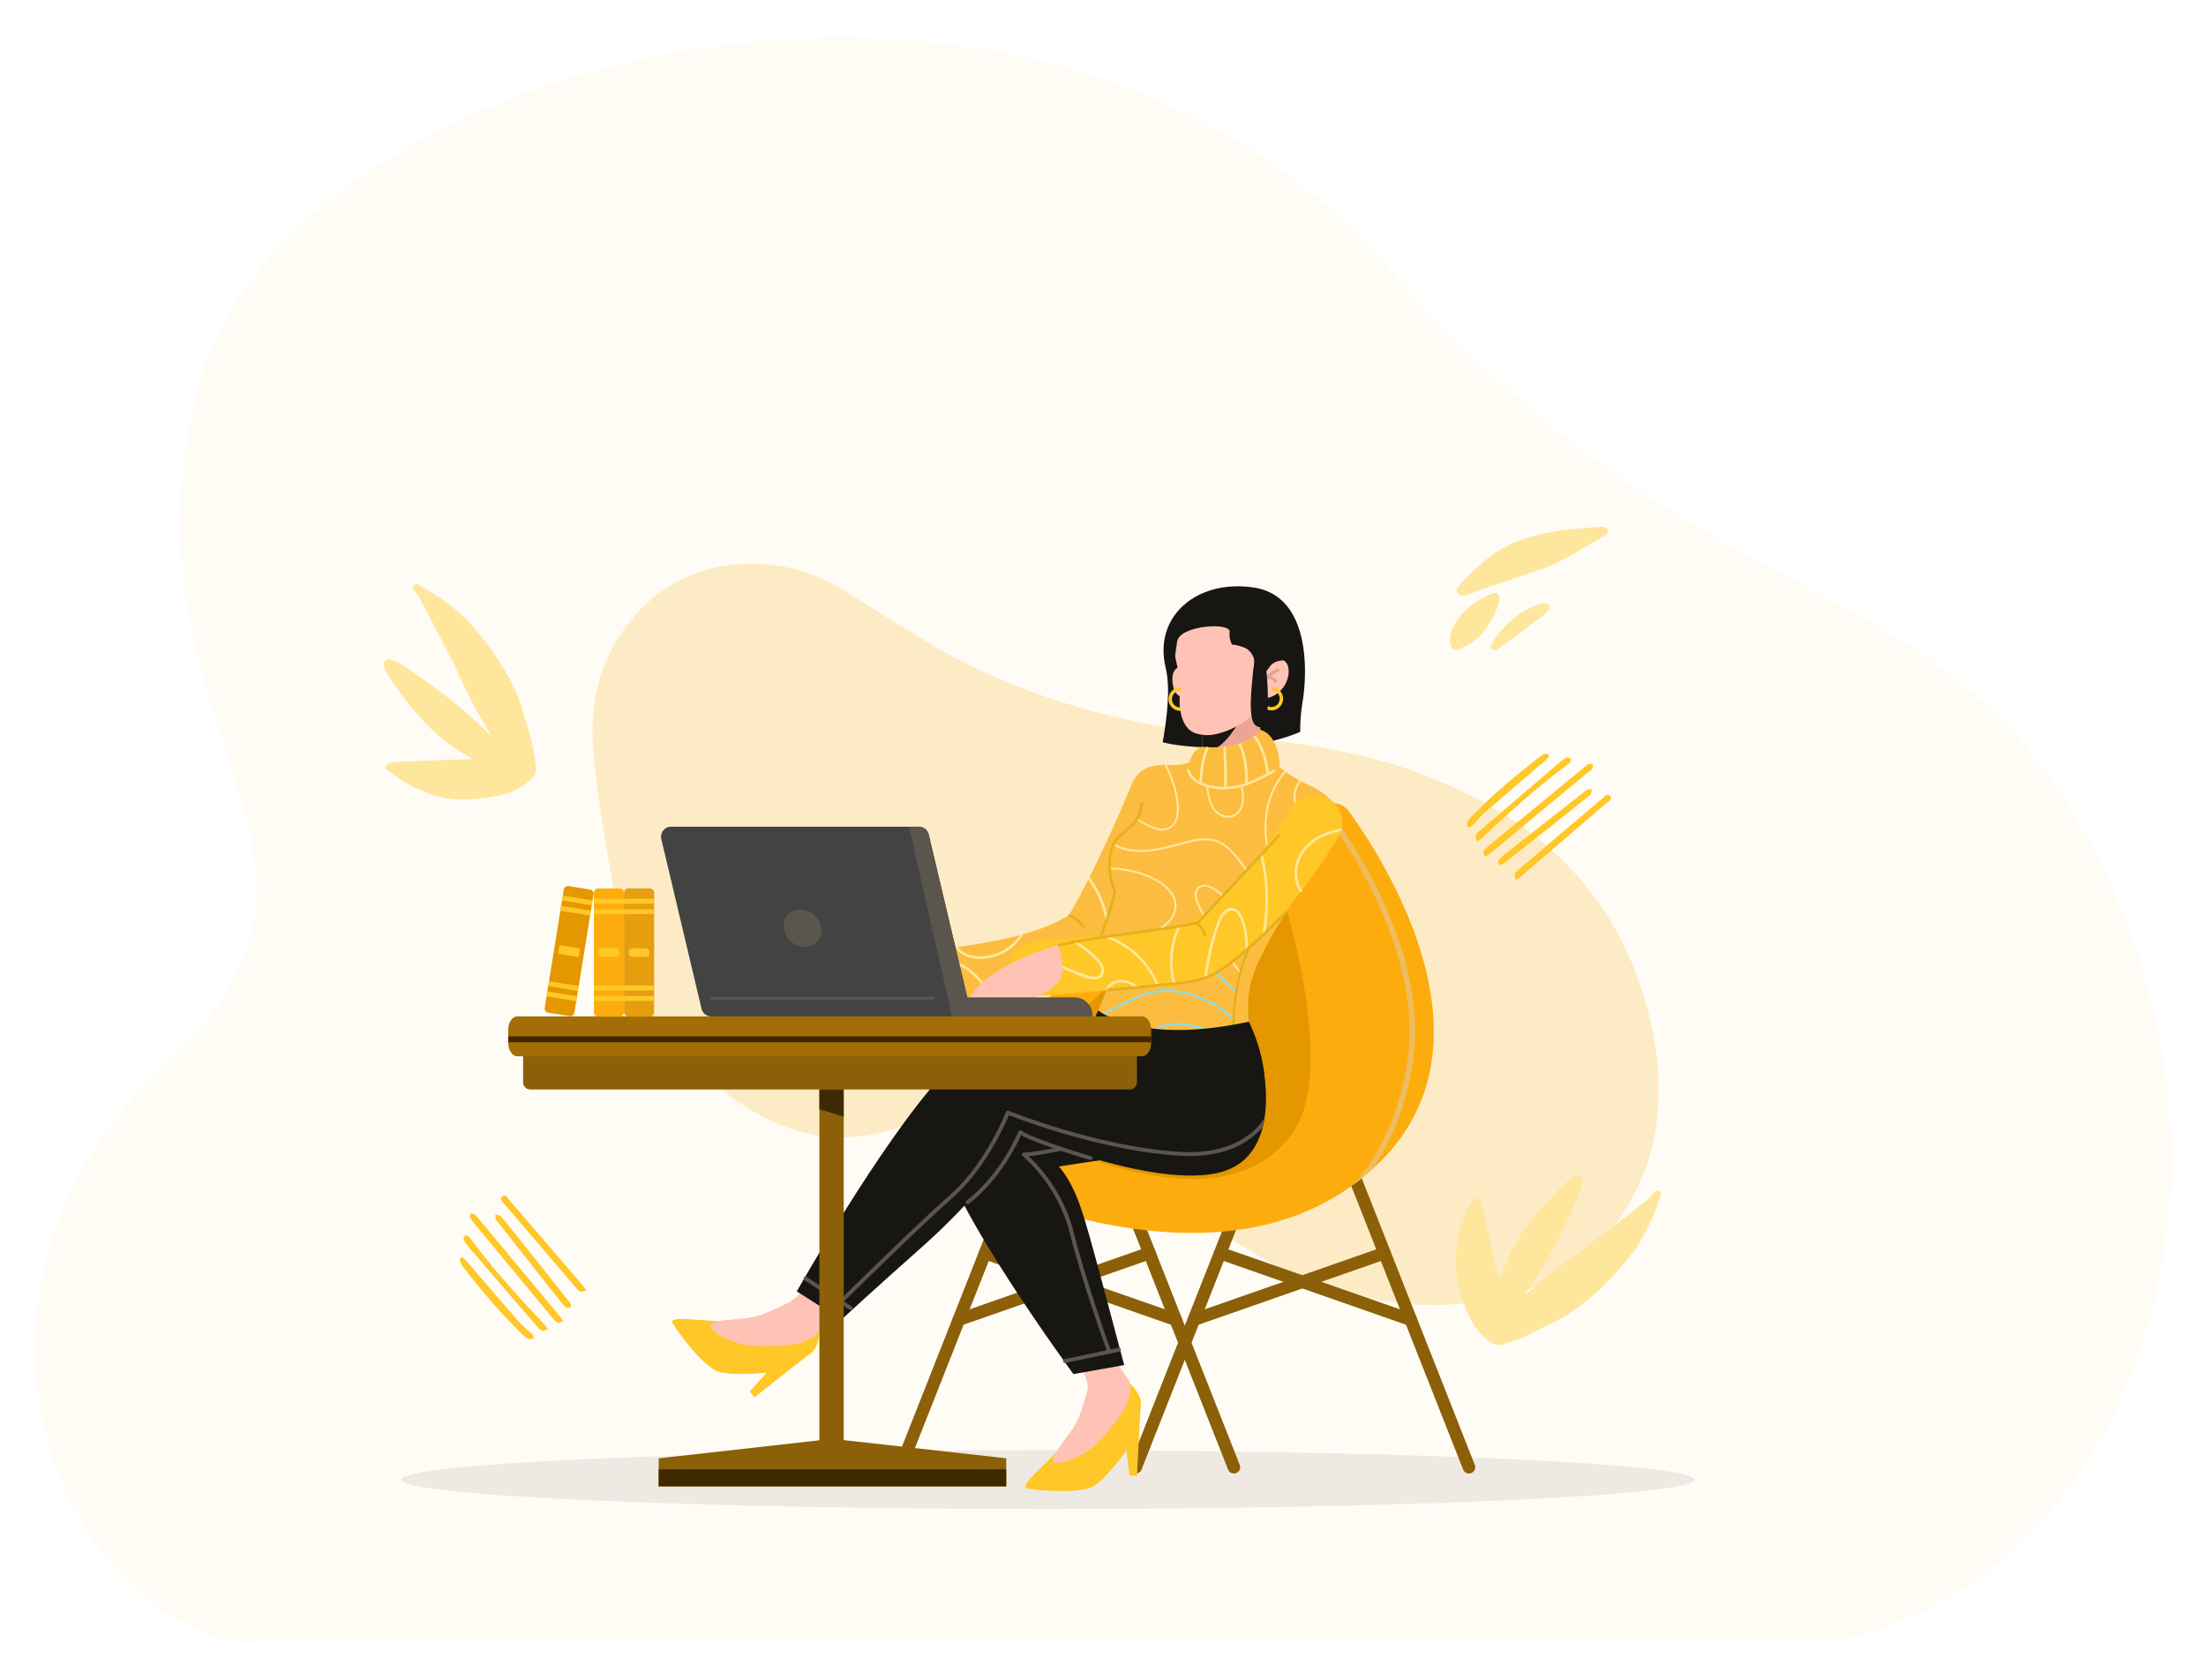 <svg width="281" height="214" viewBox="0 0 281 214" fill="none" xmlns="http://www.w3.org/2000/svg">
<g filter="url(#filter0_d)">
<path d="M29.864 205.162C6.103 199.982 -8.6 159.316 20.928 131.838C50.103 104.686 14.241 89.729 25.106 45.747C35.702 2.845 131.776 -21.774 176.575 29.825C216.907 76.278 246.237 66.619 265.95 102.824C289.129 145.393 272.201 195.983 234.738 204.934C200.324 204.936 29.864 205.162 29.864 205.162Z" fill="#FFFCF6"/>
</g>
<path d="M163.086 161.637C153.921 156.079 143.468 150.16 134.389 142.245C132.057 140.212 129.607 139.397 126.791 139.949C123.487 140.598 120.078 141.244 117.044 142.618C107.619 146.891 99.426 144.868 91.741 138.613C87.665 135.296 83.524 132.062 81.534 126.981C80.641 124.706 79.794 122.356 79.372 119.964C77.95 111.883 76.292 103.806 75.562 95.656C74.946 88.753 76.88 82.229 82.084 77.134C88.364 70.983 98.789 70.044 106.91 74.87C112.518 78.204 117.899 82.001 123.746 84.849C133.842 89.771 144.641 92.47 155.862 93.606C164.048 94.434 172.241 95.422 180.061 98.225C195.928 103.916 206.917 114.154 210.46 131.127C211.803 137.564 211.62 144.267 209.076 150.184C205.897 157.581 200.247 163.086 191.96 165.099C182.369 167.429 173.165 166.193 163.086 161.637Z" fill="#FDEBC5"/>
<path d="M194.337 164.892C195.572 163.853 196.776 162.769 198.056 161.782C199.707 160.504 201.437 159.327 203.101 158.064C205.384 156.331 207.637 154.561 209.893 152.793C210.159 152.586 210.36 152.293 210.581 152.03C210.775 151.799 210.976 151.547 211.315 151.716C211.654 151.885 211.602 152.206 211.502 152.486C210.543 155.154 209.46 157.747 207.658 159.997C205.364 162.859 202.817 165.441 199.714 167.432C198.935 167.933 198.08 168.319 197.257 168.744C196.305 169.234 195.364 169.755 194.385 170.183C193.441 170.594 192.458 170.918 191.482 171.253C190.859 171.467 190.33 171.295 189.77 170.915C187.891 169.631 187.036 167.712 186.361 165.672C186.133 164.985 185.977 164.274 185.787 163.573C185.04 160.819 185.5 158.14 186.351 155.503C186.597 154.747 186.998 154.043 187.323 153.311C187.389 153.163 187.458 153.014 187.507 152.859C187.624 152.483 187.967 152.341 188.233 152.621C188.458 152.859 188.676 153.166 188.749 153.477C189.451 156.487 190.122 159.503 190.804 162.52C190.839 162.679 190.873 162.838 190.925 163.073C190.998 162.952 191.043 162.9 191.064 162.841C191.998 159.869 193.582 157.249 195.537 154.857C196.613 153.539 197.804 152.307 198.977 151.067C199.357 150.664 199.838 150.353 200.288 150.018C200.541 149.832 200.835 149.721 201.146 149.887C201.464 150.056 201.544 150.367 201.495 150.674C201.423 151.147 201.35 151.64 201.163 152.075C199.285 156.387 197.285 160.636 194.555 164.498C194.468 164.622 194.389 164.75 194.302 164.874C194.316 164.874 194.326 164.881 194.337 164.892Z" fill="#FFE69D"/>
<path d="M62.528 93.686C61.733 92.281 60.885 90.9 60.148 89.467C59.196 87.61 58.356 85.698 57.418 83.834C56.131 81.276 54.802 78.739 53.477 76.202C53.321 75.902 53.069 75.653 52.854 75.388C52.664 75.153 52.449 74.915 52.678 74.611C52.906 74.311 53.214 74.418 53.474 74.57C55.923 76.002 58.279 77.542 60.165 79.723C62.563 82.502 64.635 85.474 66.026 88.884C66.376 89.74 66.597 90.648 66.867 91.535C67.175 92.557 67.514 93.575 67.756 94.614C67.988 95.615 68.127 96.64 68.275 97.658C68.372 98.311 68.102 98.797 67.625 99.274C66.016 100.879 63.964 101.362 61.83 101.649C61.11 101.745 60.38 101.769 59.657 101.825C56.806 102.053 54.252 101.107 51.809 99.785C51.11 99.405 50.488 98.884 49.83 98.428C49.695 98.335 49.56 98.238 49.419 98.162C49.069 97.98 48.993 97.614 49.318 97.406C49.595 97.23 49.938 97.072 50.256 97.058C53.352 96.923 56.449 96.82 59.542 96.709C59.705 96.702 59.868 96.699 60.11 96.692C60.006 96.599 59.961 96.543 59.906 96.513C57.152 95.049 54.861 93.012 52.865 90.655C51.764 89.357 50.771 87.963 49.764 86.585C49.439 86.136 49.218 85.608 48.972 85.108C48.834 84.825 48.778 84.518 49 84.242C49.225 83.962 49.547 83.941 49.841 84.045C50.294 84.204 50.768 84.366 51.159 84.632C55.058 87.269 58.878 90.013 62.179 93.402C62.283 93.509 62.393 93.613 62.504 93.716C62.508 93.703 62.518 93.696 62.528 93.686Z" fill="#FFE69D"/>
<path d="M186.126 74.283C188.105 72.16 190.258 70.21 192.963 69.099C194.641 68.408 196.454 67.977 198.247 67.659C200.091 67.331 201.987 67.276 203.862 67.107C204.018 67.093 204.191 67.066 204.326 67.121C204.53 67.207 204.814 67.328 204.862 67.494C204.911 67.666 204.727 67.911 204.63 68.118C204.606 68.17 204.523 68.201 204.461 68.236C201.817 69.658 199.357 71.432 196.506 72.454C194.392 73.21 192.247 73.876 190.123 74.601C189.047 74.97 187.977 75.371 186.919 75.785C186.372 75.999 185.971 75.971 185.67 75.56C185.355 75.129 185.683 74.825 185.929 74.518C185.988 74.439 186.061 74.363 186.126 74.283Z" fill="#FFE69D"/>
<path d="M189.323 80.017C188.479 81.259 187.285 82.06 185.936 82.654C185.241 82.957 184.881 82.771 184.756 82.019C184.573 80.911 185.016 79.941 185.587 79.047C186.669 77.348 188.354 76.389 190.119 75.56C190.309 75.471 190.707 75.509 190.821 75.643C190.981 75.83 191.064 76.192 191.005 76.434C190.687 77.735 190.126 78.936 189.323 80.017Z" fill="#FFE69D"/>
<path d="M190.642 81.055C192.15 79.033 193.96 77.635 196.268 76.906C196.399 76.865 196.541 76.786 196.665 76.803C196.873 76.834 197.16 76.875 197.247 77.013C197.347 77.179 197.351 77.507 197.247 77.669C197.056 77.966 196.787 78.232 196.503 78.446C194.617 79.868 192.718 81.273 190.822 82.685C190.752 82.737 190.676 82.816 190.604 82.816C190.396 82.819 190.112 82.868 189.998 82.754C189.884 82.643 189.856 82.319 189.936 82.16C190.15 81.739 190.448 81.352 190.642 81.055Z" fill="#FFE69D"/>
<path d="M189.174 109.167C189.081 108.873 188.908 108.618 188.974 108.469C189.088 108.217 189.33 108.003 189.551 107.817C193.541 104.527 197.534 101.245 201.53 97.962C201.789 97.748 202.042 97.51 202.336 97.351C202.485 97.272 202.713 97.344 202.903 97.348C202.872 97.551 202.893 97.793 202.793 97.952C202.675 98.138 202.45 98.255 202.27 98.404C198.091 101.859 193.911 105.318 189.731 108.773C189.607 108.877 189.465 108.963 189.174 109.167Z" fill="#FFC727"/>
<path d="M193.091 112.107C193.018 111.779 192.88 111.531 192.942 111.351C193.015 111.134 193.24 110.951 193.43 110.789C196.987 107.751 200.547 104.717 204.121 101.697C204.388 101.469 204.744 100.958 205.118 101.431C205.457 101.863 204.9 102.07 204.64 102.294C200.983 105.442 197.319 108.583 193.655 111.721C193.53 111.828 193.385 111.907 193.091 112.107Z" fill="#FFC727"/>
<path d="M188.129 107.234C188.057 106.888 187.925 106.643 187.981 106.457C188.05 106.236 188.257 106.036 188.448 105.874C191.883 102.922 195.323 99.975 198.765 97.034C199.004 96.83 199.27 96.64 199.558 96.523C199.703 96.464 199.962 96.537 200.094 96.64C200.156 96.692 200.056 96.965 200.001 97.13C199.976 97.196 199.876 97.241 199.81 97.289C195.873 100.202 192.247 103.478 188.683 106.826C188.565 106.94 188.423 107.023 188.129 107.234Z" fill="#FFC727"/>
<path d="M191.23 110.202C191.091 110.123 190.925 110.085 190.897 109.998C190.852 109.857 190.835 109.639 190.911 109.539C191.105 109.294 191.351 109.087 191.596 108.89C195.087 106.136 198.579 103.385 202.087 100.651C202.253 100.523 202.558 100.575 202.8 100.541C202.717 100.789 202.713 101.131 202.54 101.272C200.696 102.777 198.824 104.251 196.959 105.729C195.209 107.116 193.454 108.497 191.7 109.881C191.551 109.995 191.392 110.092 191.23 110.202Z" fill="#FFC727"/>
<path d="M197.357 96.35C197.174 96.54 197.018 96.726 196.838 96.882C194.247 99.105 191.638 101.307 189.06 103.547C188.506 104.027 188.077 104.645 187.558 105.166C187.413 105.314 187.15 105.342 186.939 105.428C186.925 105.183 186.832 104.904 186.915 104.703C187.033 104.424 187.268 104.182 187.489 103.958C190.25 101.131 193.267 98.594 196.409 96.205C196.586 96.071 196.855 96.043 197.091 96.015C197.153 96.008 197.236 96.191 197.357 96.35Z" fill="#FFC727"/>
<path d="M71.749 168.299C71.455 168.392 71.199 168.564 71.05 168.499C70.798 168.385 70.583 168.143 70.397 167.922C67.099 163.942 63.809 159.959 60.518 155.972C60.304 155.713 60.065 155.461 59.906 155.168C59.826 155.02 59.899 154.792 59.902 154.602C60.106 154.633 60.349 154.612 60.508 154.712C60.695 154.83 60.812 155.054 60.961 155.234C64.424 159.403 67.891 163.573 71.355 167.743C71.459 167.864 71.545 168.009 71.749 168.299Z" fill="#FFC727"/>
<path d="M74.701 164.391C74.372 164.464 74.123 164.602 73.943 164.54C73.725 164.467 73.541 164.243 73.379 164.053C70.334 160.505 67.293 156.953 64.265 153.387C64.037 153.121 63.525 152.766 63.999 152.393C64.431 152.055 64.639 152.61 64.864 152.869C68.019 156.518 71.168 160.173 74.313 163.829C74.417 163.953 74.5 164.098 74.701 164.391Z" fill="#FFC727"/>
<path d="M69.815 169.341C69.469 169.414 69.223 169.545 69.037 169.489C68.815 169.42 68.614 169.213 68.452 169.023C65.493 165.596 62.539 162.165 59.591 158.73C59.387 158.492 59.196 158.226 59.079 157.94C59.02 157.795 59.093 157.536 59.196 157.405C59.248 157.343 59.522 157.443 59.688 157.498C59.753 157.522 59.798 157.622 59.847 157.688C62.767 161.616 66.05 165.233 69.407 168.789C69.521 168.906 69.6 169.048 69.815 169.341Z" fill="#FFC727"/>
<path d="M72.787 166.248C72.708 166.386 72.67 166.552 72.583 166.58C72.441 166.624 72.223 166.642 72.123 166.566C71.877 166.373 71.67 166.127 71.472 165.882C68.711 162.4 65.954 158.917 63.214 155.417C63.086 155.251 63.137 154.947 63.103 154.706C63.352 154.788 63.694 154.792 63.836 154.964C65.345 156.804 66.822 158.672 68.303 160.532C69.694 162.279 71.078 164.029 72.466 165.779C72.583 165.924 72.677 166.086 72.787 166.248Z" fill="#FFC727"/>
<path d="M58.902 160.132C59.093 160.315 59.279 160.47 59.435 160.649C61.663 163.235 63.871 165.837 66.116 168.409C66.597 168.961 67.217 169.389 67.739 169.907C67.888 170.052 67.916 170.314 68.002 170.525C67.756 170.539 67.476 170.632 67.275 170.549C66.995 170.432 66.753 170.197 66.528 169.976C63.694 167.222 61.151 164.212 58.757 161.077C58.622 160.901 58.594 160.632 58.567 160.397C58.563 160.339 58.743 160.256 58.902 160.132Z" fill="#FFC727"/>
<path d="M133.479 192.226C178.97 192.226 215.847 190.551 215.847 188.484C215.847 186.418 178.97 184.743 133.479 184.743C87.988 184.743 51.11 186.418 51.11 188.484C51.11 190.551 87.988 192.226 133.479 192.226Z" fill="#EEEAE3"/>
<path d="M187.116 187.704C187.213 187.704 187.313 187.687 187.41 187.649C187.822 187.487 188.023 187.024 187.863 186.613L171.844 146.004C171.681 145.593 171.217 145.389 170.806 145.551C170.394 145.714 170.193 146.176 170.352 146.587L186.372 187.197C186.493 187.511 186.794 187.704 187.116 187.704Z" fill="#8C6009"/>
<path d="M144.665 187.704C144.984 187.704 145.288 187.511 145.409 187.197L161.429 146.587C161.592 146.176 161.388 145.714 160.976 145.551C160.564 145.389 160.1 145.593 159.938 146.004L143.918 186.613C143.755 187.024 143.96 187.487 144.371 187.649C144.468 187.687 144.568 187.704 144.665 187.704Z" fill="#8C6009"/>
<path d="M152.077 168.916C152.163 168.916 152.253 168.903 152.343 168.871L176.618 160.384C177.037 160.239 177.255 159.783 177.11 159.365C176.964 158.948 176.508 158.73 176.089 158.875L151.814 167.363C151.395 167.508 151.177 167.964 151.322 168.381C151.437 168.709 151.748 168.916 152.077 168.916Z" fill="#8C6009"/>
<path d="M179.705 168.916C180.037 168.916 180.345 168.709 180.459 168.381C180.604 167.964 180.386 167.508 179.968 167.363L155.692 158.875C155.274 158.73 154.817 158.948 154.672 159.365C154.526 159.783 154.744 160.239 155.163 160.384L179.438 168.871C179.525 168.899 179.615 168.916 179.705 168.916Z" fill="#8C6009"/>
<path d="M157.173 187.704C157.27 187.704 157.37 187.687 157.467 187.649C157.879 187.487 158.08 187.024 157.921 186.613L141.901 146.004C141.738 145.593 141.275 145.389 140.863 145.551C140.451 145.714 140.25 146.176 140.41 146.587L156.429 187.197C156.55 187.511 156.851 187.704 157.173 187.704Z" fill="#8C6009"/>
<path d="M114.723 187.704C115.041 187.704 115.345 187.511 115.466 187.197L131.486 146.587C131.649 146.176 131.445 145.714 131.033 145.551C130.621 145.389 130.158 145.593 129.995 146.004L113.975 186.613C113.813 187.024 114.017 187.487 114.428 187.649C114.525 187.687 114.626 187.704 114.723 187.704Z" fill="#8C6009"/>
<path d="M122.134 168.916C122.22 168.916 122.31 168.903 122.4 168.871L146.675 160.384C147.094 160.239 147.312 159.783 147.167 159.365C147.021 158.948 146.565 158.73 146.146 158.875L121.871 167.363C121.452 167.508 121.234 167.964 121.379 168.381C121.494 168.709 121.805 168.916 122.134 168.916Z" fill="#8C6009"/>
<path d="M149.762 168.916C150.094 168.916 150.402 168.709 150.516 168.381C150.661 167.964 150.443 167.508 150.025 167.363L125.75 158.875C125.331 158.73 124.874 158.948 124.729 159.365C124.584 159.783 124.801 160.239 125.22 160.384L149.495 168.871C149.582 168.899 149.672 168.916 149.762 168.916Z" fill="#8C6009"/>
<path d="M121.186 141.351C118.867 144.454 120.051 148.907 123.608 150.453C134.482 155.171 156.678 162.344 172.311 150.971C173.165 150.349 173.999 149.676 174.809 148.938C175.089 148.686 175.366 148.427 175.639 148.161C191.351 132.842 176.334 109.57 171.809 103.34C171.127 102.401 169.882 102.059 168.819 102.532C168.812 102.536 168.809 102.539 168.802 102.539C168.591 102.632 168.376 102.726 168.165 102.822C144.105 113.64 128.196 131.962 121.186 141.351Z" fill="#FDAC0E"/>
<path d="M174.667 113.24C177.456 118.811 180.514 127.15 179.269 135.217C178.182 142.248 175.639 147.326 172.311 150.967C173.165 150.346 173.999 149.673 174.809 148.934C177.407 145.241 179.134 140.691 179.961 135.32C180.525 131.668 180.286 127.668 179.248 123.433C178.421 120.05 177.089 116.512 175.286 112.912C172.363 107.068 169.121 102.94 168.799 102.532C168.588 102.625 168.373 102.719 168.162 102.815C168.172 102.86 168.197 102.902 168.228 102.94C168.259 102.984 171.636 107.182 174.667 113.24Z" fill="#EEBD5F"/>
<path d="M163.446 114.403C163.446 114.403 170.622 136.67 164.418 144.661C158.792 151.906 147.838 152.4 130.092 144.026C127.531 142.818 126.351 141.917 127.808 139.656C139.475 126.021 151.274 114.886 163.446 114.403Z" fill="#E49700"/>
<path d="M114.968 124.824C115.124 126.653 116.66 128.034 118.466 128.034C118.567 128.034 118.667 128.03 118.771 128.02C121.348 127.799 123.753 127.506 125.985 127.129C126.099 127.112 126.213 127.091 126.324 127.071C129.6 126.508 132.486 125.78 134.953 124.893C138.711 123.536 141.15 121.945 142.202 120.16C146.565 112.739 150.582 102.777 150.751 102.356C151.475 100.558 150.599 98.514 148.797 97.793C146.994 97.075 144.946 97.948 144.226 99.747C144.205 99.795 143.222 102.235 141.735 105.535C140.887 107.413 139.877 109.567 138.79 111.717C138.731 111.828 138.676 111.942 138.621 112.052C137.849 113.564 137.043 115.066 136.23 116.46C135.877 116.781 134.572 117.644 131.836 118.548C131.369 118.704 130.881 118.852 130.372 118.994C130.213 119.039 130.05 119.083 129.888 119.128C127.614 119.739 124.964 120.243 122.033 120.619C121.912 120.637 121.791 120.65 121.667 120.668C120.542 120.806 119.38 120.927 118.182 121.03C116.238 121.192 114.802 122.891 114.968 124.824Z" fill="#FCBC3F"/>
<path d="M138.61 112.052C139.7 113.55 140.451 115.262 140.818 117.092C140.859 117.306 141.188 117.213 141.147 117.002C140.759 115.076 139.953 113.281 138.783 111.717C138.725 111.828 138.669 111.938 138.61 112.052Z" fill="#FFE69D"/>
<path d="M121.656 120.668C122.757 122.397 125.379 122.414 127.14 121.731C128.524 121.192 129.638 120.216 130.362 118.997C130.202 119.042 130.04 119.087 129.877 119.132C129.258 120.05 128.393 120.802 127.341 121.282C125.767 122 123.141 122.193 122.023 120.623C121.902 120.637 121.781 120.65 121.656 120.668Z" fill="#FFE69D"/>
<path d="M121.324 122.642C123.442 123.401 125.144 125.079 125.981 127.133C126.095 127.116 126.21 127.095 126.32 127.074C125.452 124.896 123.67 123.122 121.414 122.314C121.21 122.238 121.12 122.566 121.324 122.642Z" fill="#FFE69D"/>
<path d="M136.382 116.481C137.147 116.847 137.78 117.399 138.257 118.096C138.382 118.276 138.088 118.448 137.963 118.269C137.517 117.62 136.922 117.116 136.209 116.778C136.012 116.677 136.185 116.384 136.382 116.481Z" fill="#E4B11C"/>
<path d="M137.074 136.301C137.074 136.301 139.949 141.824 146.395 140.626C146.485 140.609 146.572 140.591 146.662 140.574C148.862 140.153 151.329 139.521 153.986 138.589C154.069 138.558 154.152 138.531 154.235 138.499C156.218 137.792 158.304 136.922 160.47 135.845C160.47 135.845 160.028 134.827 159.626 133.249C159.602 133.156 159.578 133.06 159.553 132.963C159.239 131.644 158.965 129.981 158.983 128.206C158.983 128.12 158.986 128.034 158.989 127.947C159.007 127.223 159.079 126.48 159.214 125.742C159.291 125.328 159.408 124.882 159.56 124.42C159.588 124.337 159.616 124.254 159.643 124.171C159.716 123.95 159.799 123.729 159.889 123.502C160.533 121.865 161.512 120.019 162.622 118.158C162.667 118.082 162.716 118.003 162.761 117.927C163.65 116.453 164.612 114.972 165.543 113.588C165.591 113.516 165.643 113.44 165.692 113.367C166.401 112.318 167.089 111.327 167.709 110.44C167.774 110.347 167.84 110.254 167.902 110.164C168.044 109.96 168.183 109.76 168.318 109.567C168.46 109.363 168.598 109.17 168.729 108.984C168.781 108.911 168.833 108.835 168.885 108.766C169.591 107.782 170.134 107.057 170.241 106.636C170.331 106.288 170.411 105.929 170.47 105.563C170.484 105.473 170.497 105.383 170.508 105.294C170.532 105.073 170.549 104.848 170.546 104.624C170.546 104.51 170.542 104.396 170.532 104.282C170.515 104.054 170.48 103.823 170.418 103.592C170.387 103.475 170.352 103.357 170.311 103.243C170.279 103.154 170.241 103.06 170.2 102.971C170.165 102.898 170.131 102.829 170.093 102.757C169.785 102.173 169.286 101.593 168.522 101.038C168.453 100.986 168.38 100.934 168.304 100.886C168.203 100.817 168.1 100.751 167.992 100.686C167.882 100.616 167.764 100.547 167.639 100.478C167.363 100.323 167.062 100.168 166.733 100.019C166.318 99.829 165.934 99.64 165.584 99.45C165.57 99.443 165.557 99.436 165.546 99.429C165.522 99.415 165.501 99.405 165.48 99.395C164.861 99.056 164.349 98.728 163.917 98.421C163.82 98.352 163.73 98.283 163.64 98.218C163.297 97.955 163.017 97.707 162.789 97.479C162.723 97.417 162.664 97.355 162.609 97.292C161.941 96.575 161.813 96.112 161.813 96.112L156.779 96.236L156.45 96.243L153.585 96.312C153.585 96.312 152.377 96.923 151.038 97.251C150.9 97.285 150.762 97.317 150.62 97.344C150.443 97.379 150.27 97.406 150.097 97.424C149.994 97.437 149.893 97.444 149.789 97.451C149.672 97.458 149.558 97.462 149.443 97.458C148.25 97.424 147.236 97.337 146.489 97.876C146.395 97.945 146.305 98.021 146.219 98.111C145.973 98.366 145.762 98.711 145.589 99.184C145.551 99.284 145.52 99.384 145.492 99.491C145.482 99.522 145.475 99.55 145.468 99.581C145.454 99.633 145.44 99.688 145.43 99.743C145.416 99.802 145.406 99.861 145.392 99.919C145.222 100.796 145.25 101.728 145.226 102.553C145.212 102.943 145.191 103.312 145.125 103.64C145.108 103.727 145.091 103.813 145.066 103.892C144.987 104.172 144.873 104.41 144.696 104.603C144.201 105.145 143.326 105.784 142.589 106.685C142.558 106.723 142.53 106.757 142.499 106.795C142.451 106.861 142.399 106.923 142.354 106.988C142.333 107.016 142.316 107.04 142.295 107.068C141.921 107.596 141.613 108.21 141.447 108.935C141.437 108.977 141.427 109.021 141.42 109.066C141.406 109.125 141.395 109.187 141.385 109.249C141.382 109.273 141.378 109.298 141.375 109.325C141.35 109.491 141.333 109.66 141.326 109.836C141.299 110.388 141.35 110.941 141.454 111.496C141.472 111.607 141.492 111.714 141.517 111.824C141.589 112.17 141.679 112.518 141.776 112.863C141.814 112.994 141.852 113.129 141.89 113.26C142.008 113.654 142.136 114.051 142.257 114.444C142.285 114.531 142.309 114.617 142.337 114.7C142.368 114.8 142.399 114.9 142.43 115C142.471 115.141 142.513 115.28 142.551 115.421C142.672 115.856 142.779 116.287 142.856 116.715C142.876 116.826 142.894 116.936 142.907 117.047C142.942 117.306 142.966 117.561 142.973 117.817C142.997 118.686 142.811 119.846 142.503 121.127C142.485 121.192 142.468 121.261 142.454 121.327C142.451 121.344 142.444 121.362 142.44 121.379C142.292 121.966 142.119 122.577 141.928 123.194C141.887 123.332 141.842 123.471 141.797 123.612C141.513 124.51 141.195 125.414 140.873 126.273C140.838 126.37 140.8 126.463 140.766 126.556C140.472 127.33 140.178 128.061 139.894 128.721C139.707 129.156 139.531 129.58 139.361 129.994V129.998C139.24 130.298 139.122 130.585 139.005 130.875C138.994 130.895 138.987 130.916 138.98 130.937C138.953 131.002 138.928 131.061 138.904 131.127C136.299 137.75 137.074 136.301 137.074 136.301Z" fill="#FCBC3F"/>
<path d="M147.911 130.64C149.083 130.188 150.391 130.264 151.606 130.495C152.917 130.74 154.184 131.185 155.363 131.807C156.031 132.159 156.779 132.638 157.374 133.094C157.266 133.108 157.156 133.135 157.055 133.173C155.689 132.166 154.021 131.344 152.367 130.919C151.187 130.616 149.904 130.429 148.696 130.674C147.405 130.937 146.43 131.793 145.876 132.966C145.658 133.432 145.509 133.916 145.409 134.409C145.333 134.406 145.26 134.399 145.184 134.395C145.495 132.77 146.229 131.289 147.911 130.64Z" fill="#88E0F2"/>
<path d="M139.105 130.661C140.254 130.978 141.247 131.755 141.793 132.859C141.966 133.208 142.122 133.626 142.195 134.054C142.278 134.067 142.364 134.085 142.447 134.098C142.399 133.753 142.299 133.418 142.181 133.115C141.658 131.779 140.534 130.809 139.198 130.429C139.167 130.502 139.136 130.581 139.105 130.661Z" fill="#88E0F2"/>
<path d="M156.706 96.592C156.54 96.578 156.564 96.319 156.73 96.336C156.893 96.35 156.869 96.609 156.706 96.592Z" fill="#88E0F2"/>
<path d="M148.108 94.552C150.596 95.246 159.048 96.04 165.622 93.23C165.598 92.098 165.685 90.807 165.934 89.322C166.522 85.826 166.975 75.95 159.737 74.846C152.499 73.741 146.914 78.484 148.471 85.011C149.108 87.693 148.672 91.242 148.108 94.552Z" fill="#171612"/>
<path d="M150.444 84.897C150.444 84.897 149.592 84.935 149.381 86.009C149.174 87.082 149.641 88.908 150.745 88.732C151.852 88.559 150.444 84.897 150.444 84.897Z" fill="#FFC3B5"/>
<path d="M150.343 90.555C149.519 90.558 148.845 89.892 148.841 89.07C148.838 88.249 149.506 87.576 150.329 87.572C151.153 87.569 151.827 88.235 151.831 89.056C151.834 89.878 151.166 90.551 150.343 90.555ZM150.329 88.007C149.744 88.011 149.274 88.484 149.277 89.067C149.281 89.65 149.755 90.12 150.339 90.116C150.924 90.113 151.395 89.64 151.391 89.056C151.391 88.477 150.914 88.007 150.329 88.007Z" fill="#FFC727"/>
<path d="M161.927 96.782C161.927 96.782 160.332 99.502 157.142 99.826C153.09 100.24 152.703 98.49 152.703 98.49C152.897 97.952 153.021 97.417 153.094 96.84C153.122 96.623 153.142 96.395 153.153 96.164C153.187 95.529 153.173 94.831 153.125 94.024C153.115 93.834 153.101 93.637 153.083 93.437V93.413C155.9 92.867 158.232 91.728 159.879 89.74L160.308 89.509L160.595 89.35L160.64 89.516L160.564 90.03C160.208 92.45 160.675 94.486 161.927 96.782Z" fill="#ECA594"/>
<path d="M157.858 91.797C157.215 93.102 155.751 95.394 153.153 96.164C153.187 95.529 153.173 94.831 153.125 94.024C153.115 93.834 153.101 93.637 153.083 93.437C153.139 93.447 153.194 93.454 153.25 93.457C154.769 93.62 156.45 92.909 157.858 91.797Z" fill="#171612"/>
<path d="M164.152 85.484C164.183 86.996 162.944 88.874 160.962 88.974H160.951L160.91 88.977C160.879 89.063 160.844 89.15 160.81 89.24C160.792 89.278 160.778 89.315 160.761 89.353C160.761 89.357 160.758 89.36 160.754 89.364C159.578 91.96 155.941 93.551 153.959 93.647C153.249 93.682 152.772 93.534 152.616 93.502C150.502 93.092 150.049 90.268 150.329 88.094C150.371 87.779 150.426 87.476 150.495 87.2C150.499 87.179 150.506 87.162 150.509 87.141C150.509 87.141 149.738 84.124 149.544 82.805C149.17 80.251 150.585 77.614 156.208 76.979C161.83 76.344 163.256 79.802 163.692 81.646C163.764 81.953 163.744 83.789 163.443 84.093C163.986 84.352 164.142 84.973 164.152 85.484Z" fill="#FFC3B5"/>
<path d="M160.751 87.797C160.834 87.783 160.9 87.717 160.913 87.631C161.156 86.202 162.844 85.55 162.858 85.543C162.965 85.501 163.017 85.384 162.976 85.28C162.934 85.173 162.816 85.122 162.713 85.163C162.633 85.194 160.789 85.902 160.509 87.565C160.491 87.676 160.564 87.783 160.675 87.8C160.702 87.8 160.727 87.8 160.751 87.797Z" fill="#E4A191"/>
<path d="M162.512 86.961C162.536 86.958 162.564 86.948 162.584 86.934C162.678 86.872 162.706 86.747 162.647 86.651C162.629 86.623 162.228 86.016 161.398 86.067C161.287 86.074 161.2 86.171 161.207 86.285C161.214 86.399 161.311 86.481 161.425 86.475C162.017 86.437 162.301 86.865 162.304 86.868C162.346 86.944 162.432 86.979 162.512 86.961Z" fill="#E4A191"/>
<g opacity="0.5">
<g opacity="0.5">
<g opacity="0.5">
<g opacity="0.5">
<g opacity="0.5">
<g opacity="0.5">
<g opacity="0.5">
<g opacity="0.5">
<g opacity="0.5">
<g opacity="0.5">
<g opacity="0.5">
<g opacity="0.5">
<path opacity="0.5" d="M151.474 87.631C151.474 87.855 150.983 88.045 150.333 88.09C150.374 87.776 150.429 87.472 150.499 87.196C151.063 87.255 151.474 87.427 151.474 87.631Z" fill="#632829"/>
</g>
</g>
</g>
</g>
</g>
</g>
</g>
</g>
</g>
</g>
</g>
</g>
<g opacity="0.5">
<g opacity="0.5">
<g opacity="0.5">
<g opacity="0.5">
<g opacity="0.5">
<g opacity="0.5">
<g opacity="0.5">
<g opacity="0.5">
<g opacity="0.5">
<g opacity="0.5">
<g opacity="0.5">
<g opacity="0.5">
<path opacity="0.5" d="M154.976 87.583C154.976 87.838 155.616 88.045 156.405 88.042C157.194 88.038 157.834 87.828 157.831 87.572C157.831 87.317 157.19 87.11 156.402 87.113C155.613 87.117 154.973 87.327 154.976 87.583Z" fill="#632829"/>
</g>
</g>
</g>
</g>
</g>
</g>
</g>
</g>
</g>
</g>
</g>
</g>
<path d="M160.962 88.97H160.952L160.91 88.974C160.879 89.06 160.844 89.146 160.81 89.236C160.792 89.274 160.779 89.312 160.761 89.35C160.761 89.353 160.758 89.357 160.754 89.36C160.529 89.329 160.242 89.25 159.983 89.074C159.831 88.97 159.685 88.832 159.568 88.646C159.505 88.549 159.536 88.425 159.63 88.366C159.727 88.304 159.851 88.332 159.914 88.428C160.045 88.635 160.228 88.763 160.412 88.843C160.536 88.898 160.661 88.929 160.772 88.946C160.844 88.96 160.91 88.967 160.962 88.97Z" fill="#632829"/>
<path d="M160.46 88.936C160.602 88.977 160.764 88.991 160.896 88.994C160.896 89.001 160.896 89.008 160.896 89.015C160.899 89.599 161.373 90.068 161.958 90.064C162.543 90.061 163.013 89.588 163.01 89.005C163.007 88.48 162.619 88.045 162.117 87.969C161.989 87.821 161.982 87.672 162.114 87.527C162.858 87.607 163.443 88.239 163.446 89.001C163.449 89.823 162.782 90.496 161.958 90.499C161.135 90.503 160.46 89.837 160.457 89.015C160.457 88.991 160.46 88.963 160.46 88.936Z" fill="#FFC727"/>
<path d="M162.045 78.511C160.806 77.29 159.1 76.326 157.076 76.489C154.239 76.716 151.634 77.766 150.215 79.333C149.53 80.085 149.122 80.955 149.094 81.915C149.004 84.863 149.627 84.276 149.627 84.276C149.627 84.276 149.61 84.207 149.682 83.582C149.727 83.202 149.803 82.623 149.942 81.728C150.267 79.599 157.031 79.205 156.623 80.582C156.623 80.582 156.606 80.755 156.63 81.017C156.654 81.297 156.734 81.684 156.931 82.074C156.986 82.081 157.038 82.088 157.087 82.094C157.768 82.201 158.329 82.384 158.796 82.609C158.796 82.609 158.796 82.609 158.799 82.612C158.858 82.653 159.9 83.375 159.779 84.452C159.654 85.56 159.277 87.017 160.024 86.723C160.772 86.433 161.003 85.529 161.003 85.529C161.391 85.025 161.879 84.521 162.609 84.262C162.823 82.315 162.848 80.331 162.045 78.511Z" fill="#171612"/>
<path d="M162.467 79.761C160.425 79.112 157.201 80.679 156.633 81.014C156.658 81.293 156.737 81.68 156.934 82.07C156.99 82.077 157.042 82.084 157.09 82.091C157.772 82.198 158.332 82.381 158.799 82.605C158.799 82.605 158.799 82.605 158.803 82.609C158.862 82.65 159.903 83.371 159.782 84.448C159.657 85.556 158.744 91.483 159.91 92.377C162.27 94.193 161.315 85.512 161.315 85.512C161.702 85.008 161.886 84.517 162.616 84.259C163.342 82.681 163.038 81.193 162.467 79.761Z" fill="#171612"/>
<path d="M162.01 79.654C162.01 79.654 163.273 81.387 162.612 84.262C162.612 84.262 163.588 83.996 164.055 84.152C164.522 84.31 164.972 82.602 164.467 81.052C163.965 79.499 161.706 77.642 161.706 77.642C161.706 77.642 161.581 79.15 162.01 79.654Z" fill="#171612"/>
<path d="M163.018 97.506C163.018 97.506 162.959 93.668 160.568 92.981C160.568 92.981 158.589 95.67 153.126 95.128C153.126 95.128 151.731 95.294 151.327 97.986C151.327 97.986 151.548 101.007 156.337 100.627C161.129 100.251 163.018 97.506 163.018 97.506Z" fill="#FCBC3F"/>
<path d="M160.003 93.799C161.031 95.18 161.425 96.847 161.657 98.521C161.688 98.735 161.36 98.822 161.329 98.608C161.1 96.958 160.716 95.325 159.706 93.965C159.578 93.792 159.875 93.627 160.003 93.799Z" fill="#FFE69D"/>
<path d="M158.09 94.762C158.789 96.326 158.986 98.007 158.952 99.705C158.948 99.923 158.606 99.919 158.613 99.702C158.647 98.066 158.471 96.436 157.796 94.928C157.706 94.731 158.004 94.562 158.09 94.762Z" fill="#FFE69D"/>
<path d="M156.163 95.246C156.222 96.927 156.329 98.608 156.246 100.292C156.236 100.509 155.897 100.506 155.907 100.289C155.99 98.604 155.883 96.927 155.824 95.242C155.817 95.021 156.156 95.028 156.163 95.246Z" fill="#FFE69D"/>
<path d="M153.938 95.342C153.405 96.74 153.135 98.193 153.135 99.688C153.135 99.905 152.796 99.902 152.796 99.684C152.796 98.162 153.07 96.671 153.613 95.246C153.689 95.045 154.018 95.138 153.938 95.342Z" fill="#FFE69D"/>
<path d="M162.384 98.325C160.263 99.536 158.111 100.648 155.599 100.558C153.893 100.496 151.789 99.954 151.174 98.159C151.104 97.952 151.433 97.869 151.502 98.073C152.111 99.85 154.412 100.247 156.052 100.223C158.325 100.192 160.291 99.129 162.214 98.028C162.408 97.921 162.574 98.218 162.384 98.325Z" fill="#FFE69D"/>
<path d="M161.782 109.902C162.176 111.213 162.712 112.466 163.335 113.678C163.394 113.609 163.453 113.543 163.512 113.474C162.041 110.568 161.048 107.344 161.391 104.068C161.609 101.98 162.439 99.916 163.82 98.342C163.761 98.3 163.705 98.255 163.65 98.214C163.64 98.207 163.629 98.197 163.619 98.19C163.186 98.683 162.806 99.225 162.481 99.802C160.733 102.891 160.775 106.578 161.782 109.902Z" fill="#FFE69D"/>
<path d="M158.287 100.144C158.453 101.117 158.616 102.173 158.142 103.091C157.786 103.785 157.111 104.234 156.319 104.175C154.305 104.023 153.782 101.79 153.654 100.157C153.641 99.999 153.89 99.954 153.903 100.112C154.021 101.586 154.381 103.55 156.118 103.896C156.928 104.058 157.64 103.613 157.969 102.881C158.353 102.032 158.19 101.076 158.038 100.188C158.014 100.03 158.26 99.985 158.287 100.144Z" fill="#FFE69D"/>
<path d="M144.807 104.475C145.157 104.696 145.513 104.907 145.876 105.104C146.485 105.435 147.146 105.735 147.845 105.794C149.288 105.918 150.066 104.776 150.146 103.461C150.239 101.97 149.835 100.389 149.312 99.004C149.108 98.463 148.869 97.934 148.596 97.427C148.499 97.427 148.402 97.427 148.309 97.427C148.637 98.028 148.921 98.656 149.156 99.305C149.63 100.62 150.014 102.152 149.89 103.561C149.831 104.244 149.592 104.983 148.959 105.342C148.295 105.718 147.482 105.542 146.81 105.276C146.16 105.021 145.53 104.676 144.928 104.286C144.89 104.351 144.849 104.417 144.807 104.475Z" fill="#FFE69D"/>
<path d="M141.911 107.717C142.589 108.1 143.357 108.352 144.132 108.459C146.485 108.79 148.782 108.02 151.035 107.447C152.232 107.144 153.533 106.826 154.747 107.199C155.806 107.523 156.637 108.31 157.329 109.139C159.055 111.217 160.432 113.623 161.449 116.16C161.501 116.08 161.553 116.001 161.609 115.925C161.377 115.362 161.124 114.803 160.854 114.254C159.927 112.359 158.806 110.485 157.432 108.873C156.817 108.148 156.093 107.475 155.208 107.099C154.201 106.671 153.097 106.74 152.045 106.95C149.651 107.43 147.333 108.4 144.848 108.272C143.88 108.221 142.883 107.965 142.035 107.492C141.99 107.565 141.949 107.641 141.911 107.717Z" fill="#FFE69D"/>
<path d="M152.831 115.922C154.242 118.804 155.962 121.527 157.945 124.047C157.972 123.947 157.996 123.847 158.024 123.747C157.602 123.205 157.19 122.656 156.792 122.097C155.436 120.188 154.229 118.172 153.184 116.077C152.806 115.321 151.8 113.605 152.966 113.053C153.928 112.597 155.104 113.705 155.768 114.272C157.363 115.635 158.675 117.254 159.82 118.997C159.861 118.914 159.903 118.828 159.948 118.745C159.789 118.507 159.626 118.269 159.46 118.034C158.768 117.05 158.01 116.115 157.173 115.252C156.415 114.472 155.574 113.64 154.623 113.098C153.945 112.711 152.921 112.442 152.398 113.222C151.848 114.047 152.457 115.162 152.831 115.922Z" fill="#FFE69D"/>
<path d="M141.347 110.519C141.351 110.602 141.358 110.685 141.368 110.768C142.361 110.771 143.351 110.889 144.319 111.127C145.918 111.52 147.686 112.207 148.807 113.46C149.361 114.078 149.717 114.869 149.592 115.711C149.454 116.653 148.81 117.43 148.046 117.961C146.579 118.98 144.641 119.435 142.88 119.56C142.866 119.56 142.849 119.563 142.835 119.563C142.821 119.646 142.807 119.732 142.79 119.815C143.167 119.791 143.544 119.753 143.921 119.698C145.669 119.435 147.731 118.845 148.963 117.502C149.54 116.871 149.924 116.039 149.862 115.172C149.807 114.406 149.402 113.716 148.88 113.17C147.627 111.876 145.741 111.175 144.015 110.803C143.136 110.616 142.24 110.523 141.347 110.519Z" fill="#FFE69D"/>
<path d="M141.617 124.199C143.018 123.885 144.281 123.108 145.554 122.435C146.406 121.986 147.291 121.569 148.246 121.406C149.374 121.213 150.506 121.444 151.54 121.91C153.637 122.853 155.46 124.558 157.045 126.19C157.173 126.322 157.298 126.453 157.422 126.587C157.439 126.484 157.457 126.38 157.474 126.277C157.232 126.021 156.986 125.769 156.737 125.524C155.211 124.019 153.495 122.469 151.502 121.617C150.537 121.203 149.492 120.996 148.444 121.127C147.523 121.241 146.651 121.6 145.831 122.017C144.489 122.694 143.174 123.567 141.714 123.93C141.679 124.016 141.648 124.109 141.617 124.199Z" fill="#88E0F2"/>
<path d="M139.527 129.625C141.005 129.231 142.333 128.42 143.686 127.713C145.246 126.895 146.855 126.335 148.641 126.346C150.405 126.356 152.146 126.836 153.717 127.616C154.966 128.237 156.087 129.045 157.111 129.974C157.114 129.867 157.118 129.763 157.121 129.656C154.654 127.488 151.526 125.966 148.174 126.104C146.451 126.177 144.911 126.777 143.402 127.578C142.184 128.227 140.973 128.942 139.648 129.328C139.607 129.428 139.565 129.528 139.527 129.625Z" fill="#88E0F2"/>
<path d="M157.675 136.646C155.945 129.646 157.353 122.173 161.277 116.167C162.162 114.81 163.193 113.505 164.352 112.328C164.505 112.173 164.747 112.411 164.595 112.57C158.484 118.769 155.907 128.086 158.003 136.56C158.055 136.767 157.727 136.86 157.675 136.646Z" fill="#E4B11C"/>
<path d="M164.775 101.773C164.778 101.821 164.785 101.869 164.795 101.918C164.958 102.922 165.775 103.671 166.743 103.94C168.096 104.313 169.248 103.813 170.21 102.977C170.176 102.905 170.141 102.836 170.103 102.763C169.283 103.488 168.307 103.951 167.145 103.771C166.069 103.609 165.128 102.832 165.024 101.724C165.02 101.69 165.017 101.648 165.017 101.614C164.986 100.837 165.29 100.147 165.705 99.515C165.667 99.495 165.629 99.477 165.595 99.457C165.581 99.45 165.567 99.443 165.557 99.436C165.532 99.422 165.512 99.412 165.491 99.398C165.024 100.109 164.692 100.893 164.775 101.773Z" fill="#FFE69D"/>
<path d="M145.627 102.363C145.496 103.274 145.247 104.151 144.669 104.883C144.094 105.611 143.285 106.056 142.652 106.716C140.991 108.452 141.375 111.451 142.157 113.495C142.236 113.699 141.908 113.788 141.828 113.585C141.074 111.617 140.762 109.042 141.897 107.151C142.42 106.277 143.326 105.794 144.029 105.09C144.811 104.306 145.143 103.347 145.302 102.27C145.33 102.059 145.658 102.149 145.627 102.363Z" fill="#E4B11C"/>
<path d="M142.164 113.661C141.769 115.645 141.029 117.561 140.351 119.463C140.278 119.667 139.949 119.58 140.022 119.373C140.7 117.471 141.44 115.556 141.835 113.571C141.876 113.357 142.205 113.447 142.164 113.661Z" fill="#E4B11C"/>
<path d="M128.597 123.698C128.753 125.528 130.289 126.908 132.095 126.908C132.195 126.908 132.296 126.905 132.399 126.895C135.631 126.619 138.389 126.38 140.752 126.166C140.887 126.153 141.022 126.142 141.157 126.132C142.416 126.014 143.558 125.907 144.599 125.8C144.758 125.783 144.918 125.766 145.073 125.752C145.869 125.669 146.603 125.59 147.281 125.51C147.398 125.497 147.516 125.483 147.63 125.469C148.263 125.393 148.845 125.317 149.381 125.238C149.495 125.221 149.606 125.203 149.717 125.189C151.284 124.955 152.457 124.713 153.388 124.43C153.516 124.392 153.64 124.351 153.758 124.309C154.401 124.092 154.92 123.847 155.381 123.567C156.484 122.898 157.571 122.09 158.626 121.196C158.744 121.096 158.861 120.996 158.976 120.895C159.574 120.374 160.162 119.825 160.733 119.259C160.879 119.118 161.017 118.976 161.159 118.831C162.816 117.147 164.342 115.335 165.66 113.633C165.726 113.55 165.788 113.467 165.851 113.384C168.58 109.826 170.369 106.812 170.515 106.564C170.639 106.35 170.74 106.129 170.816 105.905C170.854 105.787 170.888 105.666 170.916 105.549C171.238 104.103 170.611 102.553 169.262 101.762C167.587 100.782 165.435 101.341 164.449 103.009C164.418 103.06 162.882 105.646 160.571 108.721C160.55 108.749 160.533 108.773 160.512 108.801C160.491 108.828 160.474 108.852 160.453 108.876C158.076 112.018 154.914 115.632 151.727 117.571C151.595 117.64 151.27 117.768 150.457 117.941C150.329 117.968 150.187 117.996 150.031 118.027C149.288 118.169 148.229 118.334 146.734 118.514C145.149 118.704 143.236 118.897 140.856 119.118C140.565 119.145 140.267 119.17 139.963 119.201C138.842 119.301 137.624 119.408 136.292 119.522C136.057 119.542 135.818 119.563 135.576 119.584C134.403 119.687 133.147 119.791 131.801 119.908C129.867 120.067 128.434 121.765 128.597 123.698Z" fill="#FFC727"/>
<path d="M165.56 113.557C165.588 113.599 165.622 113.623 165.66 113.63C165.792 113.661 165.948 113.526 165.854 113.385C165.854 113.385 165.854 113.381 165.851 113.381C164.591 111.438 165.342 108.99 167.006 107.558C168.096 106.619 169.428 106.129 170.816 105.898C170.854 105.78 170.888 105.659 170.916 105.542C169.29 105.791 167.733 106.374 166.512 107.548C164.906 109.094 164.294 111.61 165.56 113.557Z" fill="#FFE69D"/>
<path d="M160.512 108.89C161.339 112.297 161.408 115.835 160.733 119.256C160.879 119.114 161.017 118.973 161.159 118.828C161.744 115.511 161.636 112.094 160.841 108.801C160.806 108.666 160.664 108.652 160.578 108.718C160.55 108.735 160.529 108.763 160.519 108.797C160.505 108.825 160.505 108.856 160.512 108.89Z" fill="#FFE69D"/>
<path d="M153.388 124.427C153.516 124.389 153.64 124.347 153.758 124.306C154.004 122.611 154.329 120.93 154.817 119.287C155.042 118.535 155.27 117.758 155.609 117.05C156.014 116.208 157.069 115.459 157.73 116.539C158.533 117.848 158.688 119.701 158.619 121.189C158.737 121.089 158.854 120.989 158.969 120.889C158.986 120.012 158.903 119.142 158.706 118.286C158.54 117.582 158.339 116.715 157.865 116.136C157.498 115.687 156.958 115.538 156.412 115.739C155.747 115.987 155.405 116.629 155.152 117.247C154.225 119.539 153.73 121.973 153.388 124.427Z" fill="#FFE69D"/>
<path d="M149.381 125.234C149.495 125.217 149.606 125.2 149.717 125.186C149.059 122.791 149.305 120.198 150.461 117.937C150.333 117.965 150.191 117.993 150.035 118.024C148.945 120.288 148.738 122.856 149.381 125.234Z" fill="#FFE69D"/>
<path d="M140.548 119.363C143.523 120.302 146.039 122.507 147.281 125.507C147.295 125.542 147.312 125.576 147.322 125.611C147.402 125.811 147.734 125.721 147.651 125.521C147.644 125.504 147.637 125.486 147.627 125.466C146.426 122.525 144.073 120.326 141.247 119.256C141.015 119.29 140.779 119.325 140.548 119.363Z" fill="#FFE69D"/>
<path d="M131.413 121.548C132.718 122.186 134.022 122.818 135.354 123.395C135.763 123.571 136.174 123.743 136.586 123.909C137.517 124.278 140.043 125.593 140.596 123.999C140.818 123.36 140.378 122.711 139.98 122.249C139.458 121.641 138.838 121.106 138.191 120.637C137.845 120.385 137.486 120.153 137.119 119.946C136.942 119.981 136.766 120.012 136.593 120.046C136.873 120.191 137.15 120.35 137.416 120.519C138.022 120.902 138.586 121.344 139.105 121.834C139.6 122.304 140.461 123.049 140.267 123.805C139.991 124.875 138.562 124.275 137.88 124.033C137.119 123.764 136.368 123.464 135.624 123.146C135.534 123.108 135.441 123.067 135.351 123.025C134.164 122.511 132.998 121.948 131.835 121.379C131.701 121.431 131.559 121.489 131.413 121.548Z" fill="#FFE69D"/>
<path d="M140.755 126.166C140.89 126.153 141.025 126.142 141.16 126.132C141.485 125.552 142.001 125.138 142.828 125.141C143.499 125.145 144.084 125.414 144.603 125.797C144.762 125.78 144.921 125.762 145.077 125.749C144.33 125.131 143.465 124.682 142.447 124.827C141.582 124.955 141.07 125.486 140.755 126.166Z" fill="#FFE69D"/>
<path d="M123.452 127.154H131.541C131.541 127.154 133.119 126.795 134.652 125.265C135.147 124.772 135.33 124.088 135.354 123.391C135.361 123.27 135.358 123.146 135.354 123.022C135.299 121.682 134.745 120.398 134.745 120.398C134.745 120.398 133.514 120.73 131.842 121.375C131.704 121.431 131.562 121.486 131.417 121.544C128.656 122.652 124.954 124.544 123.452 127.154Z" fill="#FFC3B5"/>
<path d="M163.007 106.595C159.55 110.309 156.09 114.023 152.634 117.737C152.485 117.896 152.243 117.658 152.391 117.496C155.848 113.781 159.308 110.067 162.764 106.35C162.913 106.194 163.155 106.433 163.007 106.595Z" fill="#E4B11C"/>
<path d="M152.509 117.741C146.696 118.921 140.738 119.249 134.946 120.564C134.731 120.612 134.641 120.285 134.856 120.236C140.648 118.921 146.606 118.593 152.419 117.413C152.63 117.371 152.723 117.699 152.509 117.741Z" fill="#E4B11C"/>
<path d="M163.913 116.305C161.498 118.862 158.886 121.379 156.007 123.415C154.599 124.413 153.083 124.996 151.381 125.252C149.762 125.493 148.118 125.593 146.492 125.78C144.696 125.983 142.901 126.166 141.094 126.266C140.876 126.28 140.876 125.938 141.094 125.928C143.042 125.821 144.98 125.611 146.918 125.393C149.025 125.155 151.246 125.145 153.274 124.475C155.401 123.771 157.156 122.155 158.823 120.716C160.519 119.249 162.135 117.696 163.674 116.066C163.823 115.908 164.062 116.146 163.913 116.305Z" fill="#E4B11C"/>
<path d="M152.634 117.516C153.139 117.924 153.481 118.476 153.627 119.107C153.675 119.321 153.346 119.411 153.298 119.197C153.166 118.617 152.855 118.127 152.391 117.754C152.222 117.62 152.464 117.382 152.634 117.516Z" fill="#E4B11C"/>
<path d="M159.08 130.146C159.08 130.146 162.329 136.456 160.623 141.444C158.917 146.432 146.181 149.507 139.105 146.621C132.033 143.736 139.908 128.721 139.908 128.721C139.908 128.721 145.08 133.191 159.08 130.146Z" fill="#171612"/>
<path d="M134.673 184.784C135.628 183.407 143.921 176.234 143.921 176.234C143.921 176.234 145.475 177.58 145.326 178.968C145.184 180.29 144.89 187.273 144.831 188.008L143.873 187.96L143.492 184.75C143.492 184.75 141.129 188.132 139.427 189.244C137.725 190.355 132.185 189.865 130.863 189.62C129.542 189.375 133.721 186.158 134.673 184.784Z" fill="#FFC727"/>
<path d="M141.603 172.655L143.835 175.889C143.835 175.889 144.226 176.928 143.707 178.412C143.188 179.896 141.385 182.199 139.693 183.894C138.233 185.354 135.192 186.731 134.323 186.286C133.455 185.844 136.185 182.917 137.019 181.36C137.852 179.803 138.057 178.498 138.482 177.197C138.974 175.696 136.853 172.986 136.853 172.986L141.603 172.655Z" fill="#FFC3B5"/>
<path d="M135.354 132.79C135.354 132.79 118.843 138.451 119.757 145.81C120.67 153.169 136.731 175.04 136.731 175.04L143.202 173.894L140.008 161.916C138.147 155.251 137.354 151.526 134.887 148.592L148.454 146.518C148.45 146.518 145.323 132.97 135.354 132.79Z" fill="#171612"/>
<path d="M141.25 172.275C141.275 172.275 141.295 172.268 141.32 172.261C141.451 172.213 141.517 172.071 141.468 171.944C141.437 171.857 138.316 163.214 136.763 156.959C135.482 151.816 132.24 148.413 131.029 147.288C132.559 147.146 135.078 146.615 135.199 146.59C135.334 146.563 135.42 146.428 135.393 146.294C135.365 146.159 135.233 146.073 135.095 146.1C135.06 146.107 131.676 146.818 130.407 146.822C130.303 146.822 130.206 146.887 130.171 146.987C130.137 147.087 130.168 147.198 130.251 147.263C130.296 147.298 134.735 150.895 136.271 157.073C137.835 163.352 140.963 172.019 140.994 172.106C141.039 172.22 141.143 172.282 141.25 172.275Z" fill="#5A554D"/>
<path d="M135.669 173.621C135.68 173.621 135.693 173.618 135.704 173.618L142.589 172.182C142.724 172.154 142.811 172.023 142.783 171.888C142.755 171.754 142.624 171.667 142.489 171.695L135.603 173.131C135.469 173.159 135.382 173.29 135.41 173.424C135.43 173.549 135.545 173.631 135.669 173.621Z" fill="#5A554D"/>
<path d="M91.838 168.254C93.506 168.064 104.377 169.569 104.377 169.569C104.377 169.569 104.384 171.623 103.239 172.423C102.149 173.186 96.686 177.563 96.094 178.005L95.499 177.252L97.672 174.853C97.672 174.853 93.565 175.306 91.603 174.76C89.641 174.215 86.368 169.731 85.683 168.578C84.994 167.425 90.174 168.444 91.838 168.254Z" fill="#FFC727"/>
<path d="M106.65 166.562L104.581 169.279C104.581 169.279 104.055 170.259 102.595 170.846C101.135 171.433 98.211 171.598 95.817 171.44C93.755 171.305 90.713 169.928 90.475 168.982C90.24 168.04 94.243 168.16 95.966 167.764C97.689 167.367 98.806 166.659 100.069 166.12C101.523 165.503 103.329 163.269 103.329 163.269L106.65 166.562Z" fill="#FFC3B5"/>
<path d="M101.495 164.505L107.162 168.119C107.162 168.119 111.612 164.008 117.106 159.151C122.601 154.295 127.722 148.568 129.867 144.236C129.867 144.236 146.073 151.216 154.862 149.473C158.519 148.748 160.166 146.249 160.844 143.577C160.944 143.18 161.024 142.776 161.083 142.376C161.598 139.01 160.834 135.755 160.834 135.755C160.834 135.755 140.226 131.972 129.58 132.338C128.836 132.362 128.144 132.411 127.507 132.48C126.504 132.587 125.642 132.756 124.974 132.987C123.622 133.46 121.94 134.882 120.103 136.877C120.037 136.95 119.971 137.019 119.905 137.095C112.048 145.741 101.495 164.505 101.495 164.505Z" fill="#171612"/>
<path d="M120.103 136.877C125.905 137.899 128.542 134.433 129.58 132.342C128.836 132.366 128.144 132.414 127.507 132.483C126.504 132.59 125.642 132.759 124.974 132.991C123.622 133.46 121.937 134.882 120.103 136.877Z" fill="#898CF8"/>
<path d="M123.286 153.39C123.335 153.387 123.38 153.37 123.421 153.339C127.414 150.249 129.563 145.748 130.068 144.595C132.158 145.803 138.562 147.685 138.846 147.768C138.977 147.806 139.116 147.73 139.157 147.598C139.195 147.467 139.119 147.329 138.988 147.288C138.915 147.267 131.784 145.172 130.095 144.022C130.033 143.981 129.953 143.967 129.881 143.991C129.808 144.012 129.749 144.067 129.722 144.14C129.701 144.192 127.594 149.483 123.117 152.945C123.006 153.028 122.989 153.187 123.072 153.294C123.123 153.363 123.203 153.397 123.286 153.39Z" fill="#5A554D"/>
<path d="M108.384 166.89C108.46 166.883 108.529 166.845 108.574 166.78C108.65 166.666 108.619 166.511 108.501 166.435L102.737 162.651C102.623 162.576 102.467 162.607 102.391 162.724C102.315 162.838 102.346 162.993 102.464 163.069L108.228 166.852C108.28 166.88 108.332 166.894 108.384 166.89Z" fill="#5A554D"/>
<path d="M106.993 165.941C107.048 165.996 107.117 166.02 107.187 166.013C107.245 166.01 107.301 165.986 107.346 165.944C107.443 165.848 116.871 156.531 121.421 152.517C125.528 148.893 128.012 143.263 128.514 142.051C130.199 142.714 140.707 146.704 150.478 147.239C154.9 147.484 157.675 146.193 159.225 145.072C159.945 144.554 160.467 144.022 160.841 143.581C160.941 143.184 161.021 142.78 161.083 142.379C161.014 142.504 160.865 142.745 160.619 143.063C160.263 143.515 159.709 144.109 158.91 144.685C157.429 145.752 154.768 146.974 150.509 146.742C139.994 146.166 128.59 141.544 128.476 141.499C128.414 141.471 128.344 141.471 128.282 141.499C128.22 141.527 128.171 141.575 128.147 141.637C128.123 141.703 125.601 148.161 121.092 152.141C116.532 156.166 107.093 165.492 106.996 165.585C106.896 165.686 106.896 165.844 106.993 165.941Z" fill="#5A554D"/>
<path d="M97.945 129.515H139.001C139.091 129.515 139.167 129.442 139.167 129.349C139.167 128.079 138.133 127.047 136.859 127.047H97.945C97.855 127.047 97.779 127.119 97.779 127.212V129.349C97.779 129.439 97.852 129.515 97.945 129.515Z" fill="#5A554D"/>
<path d="M84.236 106.881L89.361 128.503C89.499 129.08 90.011 129.487 90.606 129.487H122.172C122.999 129.487 123.608 128.717 123.417 127.916L118.293 106.295C118.155 105.718 117.643 105.311 117.048 105.311H85.482C84.655 105.311 84.046 106.081 84.236 106.881Z" fill="#434343"/>
<path d="M90.682 127.333H118.926C119.027 127.333 119.106 127.254 119.106 127.154C119.106 127.054 119.027 126.974 118.926 126.974H90.682C90.582 126.974 90.502 127.054 90.502 127.154C90.502 127.254 90.582 127.333 90.682 127.333Z" fill="#5A554D"/>
<path d="M115.799 105.311L121.255 129.487H122.175C123.002 129.487 123.611 128.717 123.421 127.916L118.297 106.295C118.158 105.718 117.646 105.311 117.051 105.311H115.799Z" fill="#5A554D"/>
<path d="M99.834 118.245C99.993 119.567 101.197 120.637 102.523 120.637C103.848 120.637 104.792 119.567 104.633 118.245C104.474 116.923 103.27 115.853 101.945 115.853C100.62 115.853 99.675 116.923 99.834 118.245Z" fill="#5A554D"/>
<path d="M107.474 133.408H104.374V185.102H107.474V133.408Z" fill="#8C6009"/>
<path d="M83.904 185.768V189.34H128.172V185.768L107.471 183.448L106.038 183.586L104.606 183.448L83.904 185.768Z" fill="#8C6009"/>
<path d="M128.172 187.176H83.904V189.337H128.172V187.176Z" fill="#3E2901"/>
<path d="M104.374 138.786V141.292L107.47 142.258V138.786H104.374Z" fill="#3E2901"/>
<path d="M67.546 138.786H143.911C144.416 138.786 144.824 138.379 144.824 137.875V134.534H66.635V137.875C66.635 138.375 67.044 138.786 67.546 138.786Z" fill="#8C6009"/>
<path d="M64.74 131.192V132.839C64.74 133.784 65.252 134.554 65.885 134.554H145.485C146.119 134.554 146.631 133.788 146.631 132.839V131.192C146.631 130.246 146.119 129.48 145.485 129.48H65.885C65.252 129.48 64.74 130.246 64.74 131.192Z" fill="#A26E05"/>
<path d="M76.19 129.511H78.948C79.245 129.511 79.487 129.27 79.487 128.973V113.719C79.487 113.423 79.245 113.181 78.948 113.181H76.19C75.892 113.181 75.65 113.423 75.65 113.719V128.973C75.65 129.27 75.889 129.511 76.19 129.511Z" fill="#FDAC0E"/>
<path d="M76.722 121.903H78.407C78.68 121.903 78.898 121.683 78.898 121.413V121.279C78.898 121.006 78.677 120.789 78.407 120.789H76.722C76.448 120.789 76.231 121.009 76.231 121.279V121.413C76.231 121.683 76.452 121.903 76.722 121.903Z" fill="#FFC727"/>
<path d="M75.647 115.127H79.484V114.495H75.647V115.127Z" fill="#FFC727"/>
<path d="M75.647 116.446H79.484V115.814H75.647V116.446Z" fill="#FFC727"/>
<path d="M75.647 126.18H79.484V125.549H75.647V126.18Z" fill="#FFC727"/>
<path d="M75.647 127.499H79.484V126.868H75.647V127.499Z" fill="#FFC727"/>
<path d="M80.026 129.511H82.784C83.081 129.511 83.323 129.27 83.323 128.973V113.719C83.323 113.423 83.081 113.181 82.784 113.181H80.026C79.728 113.181 79.486 113.423 79.486 113.719V128.973C79.486 129.27 79.728 129.511 80.026 129.511Z" fill="#E69D0E"/>
<path d="M80.562 121.903H82.247C82.52 121.903 82.739 121.683 82.739 121.413V121.279C82.739 121.006 82.517 120.789 82.247 120.789H80.562C80.289 120.789 80.071 121.009 80.071 121.279V121.413C80.067 121.683 80.289 121.903 80.562 121.903Z" fill="#FFC727"/>
<path d="M79.486 115.127H83.323V114.495H79.486V115.127Z" fill="#FFC727"/>
<path d="M79.486 116.446H83.323V115.814H79.486V116.446Z" fill="#FFC727"/>
<path d="M79.486 126.18H83.323V125.549H79.486V126.18Z" fill="#FFC727"/>
<path d="M79.486 127.499H83.323V126.868H79.486V127.499Z" fill="#FFC727"/>
<path d="M69.829 129L72.552 129.439C72.846 129.487 73.123 129.287 73.172 128.993L75.604 113.933C75.653 113.64 75.452 113.364 75.158 113.316L72.435 112.877C72.141 112.829 71.864 113.029 71.815 113.322L69.383 128.382C69.335 128.676 69.535 128.952 69.829 129Z" fill="#E49700"/>
<path d="M71.189 121.513L73.625 121.904C73.68 121.914 73.732 121.876 73.743 121.817L73.888 120.916C73.898 120.861 73.86 120.809 73.801 120.799L71.365 120.409C71.31 120.399 71.258 120.437 71.248 120.495L71.103 121.396C71.092 121.451 71.13 121.507 71.189 121.513Z" fill="#FFC727"/>
<path d="M71.695 114.094L71.594 114.717L75.382 115.327L75.483 114.703L71.695 114.094Z" fill="#FFC727"/>
<path d="M71.482 115.392L71.381 116.016L75.169 116.625L75.27 116.001L71.482 115.392Z" fill="#FFC727"/>
<path d="M69.933 125.003L69.832 125.626L73.621 126.236L73.722 125.612L69.933 125.003Z" fill="#FFC727"/>
<path d="M69.72 126.301L69.619 126.924L73.408 127.533L73.508 126.91L69.72 126.301Z" fill="#FFC727"/>
<path d="M146.627 132.017H64.74V132.77H146.627V132.017Z" fill="#3E2901"/>
<defs>
<filter id="filter0_d" x="0.473" y="0.783" width="280.055" height="212.379" filterUnits="userSpaceOnUse" color-interpolation-filters="sRGB">
<feFlood flood-opacity="0" result="BackgroundImageFix"/>
<feColorMatrix in="SourceAlpha" type="matrix" values="0 0 0 0 0 0 0 0 0 0 0 0 0 0 0 0 0 0 127 0" result="hardAlpha"/>
<feOffset dy="4"/>
<feGaussianBlur stdDeviation="2"/>
<feComposite in2="hardAlpha" operator="out"/>
<feColorMatrix type="matrix" values="0 0 0 0 0.837 0 0 0 0 0.837 0 0 0 0 0.837 0 0 0 0.5 0"/>
<feBlend mode="normal" in2="BackgroundImageFix" result="effect1_dropShadow"/>
<feBlend mode="normal" in="SourceGraphic" in2="effect1_dropShadow" result="shape"/>
</filter>
</defs>
</svg>
